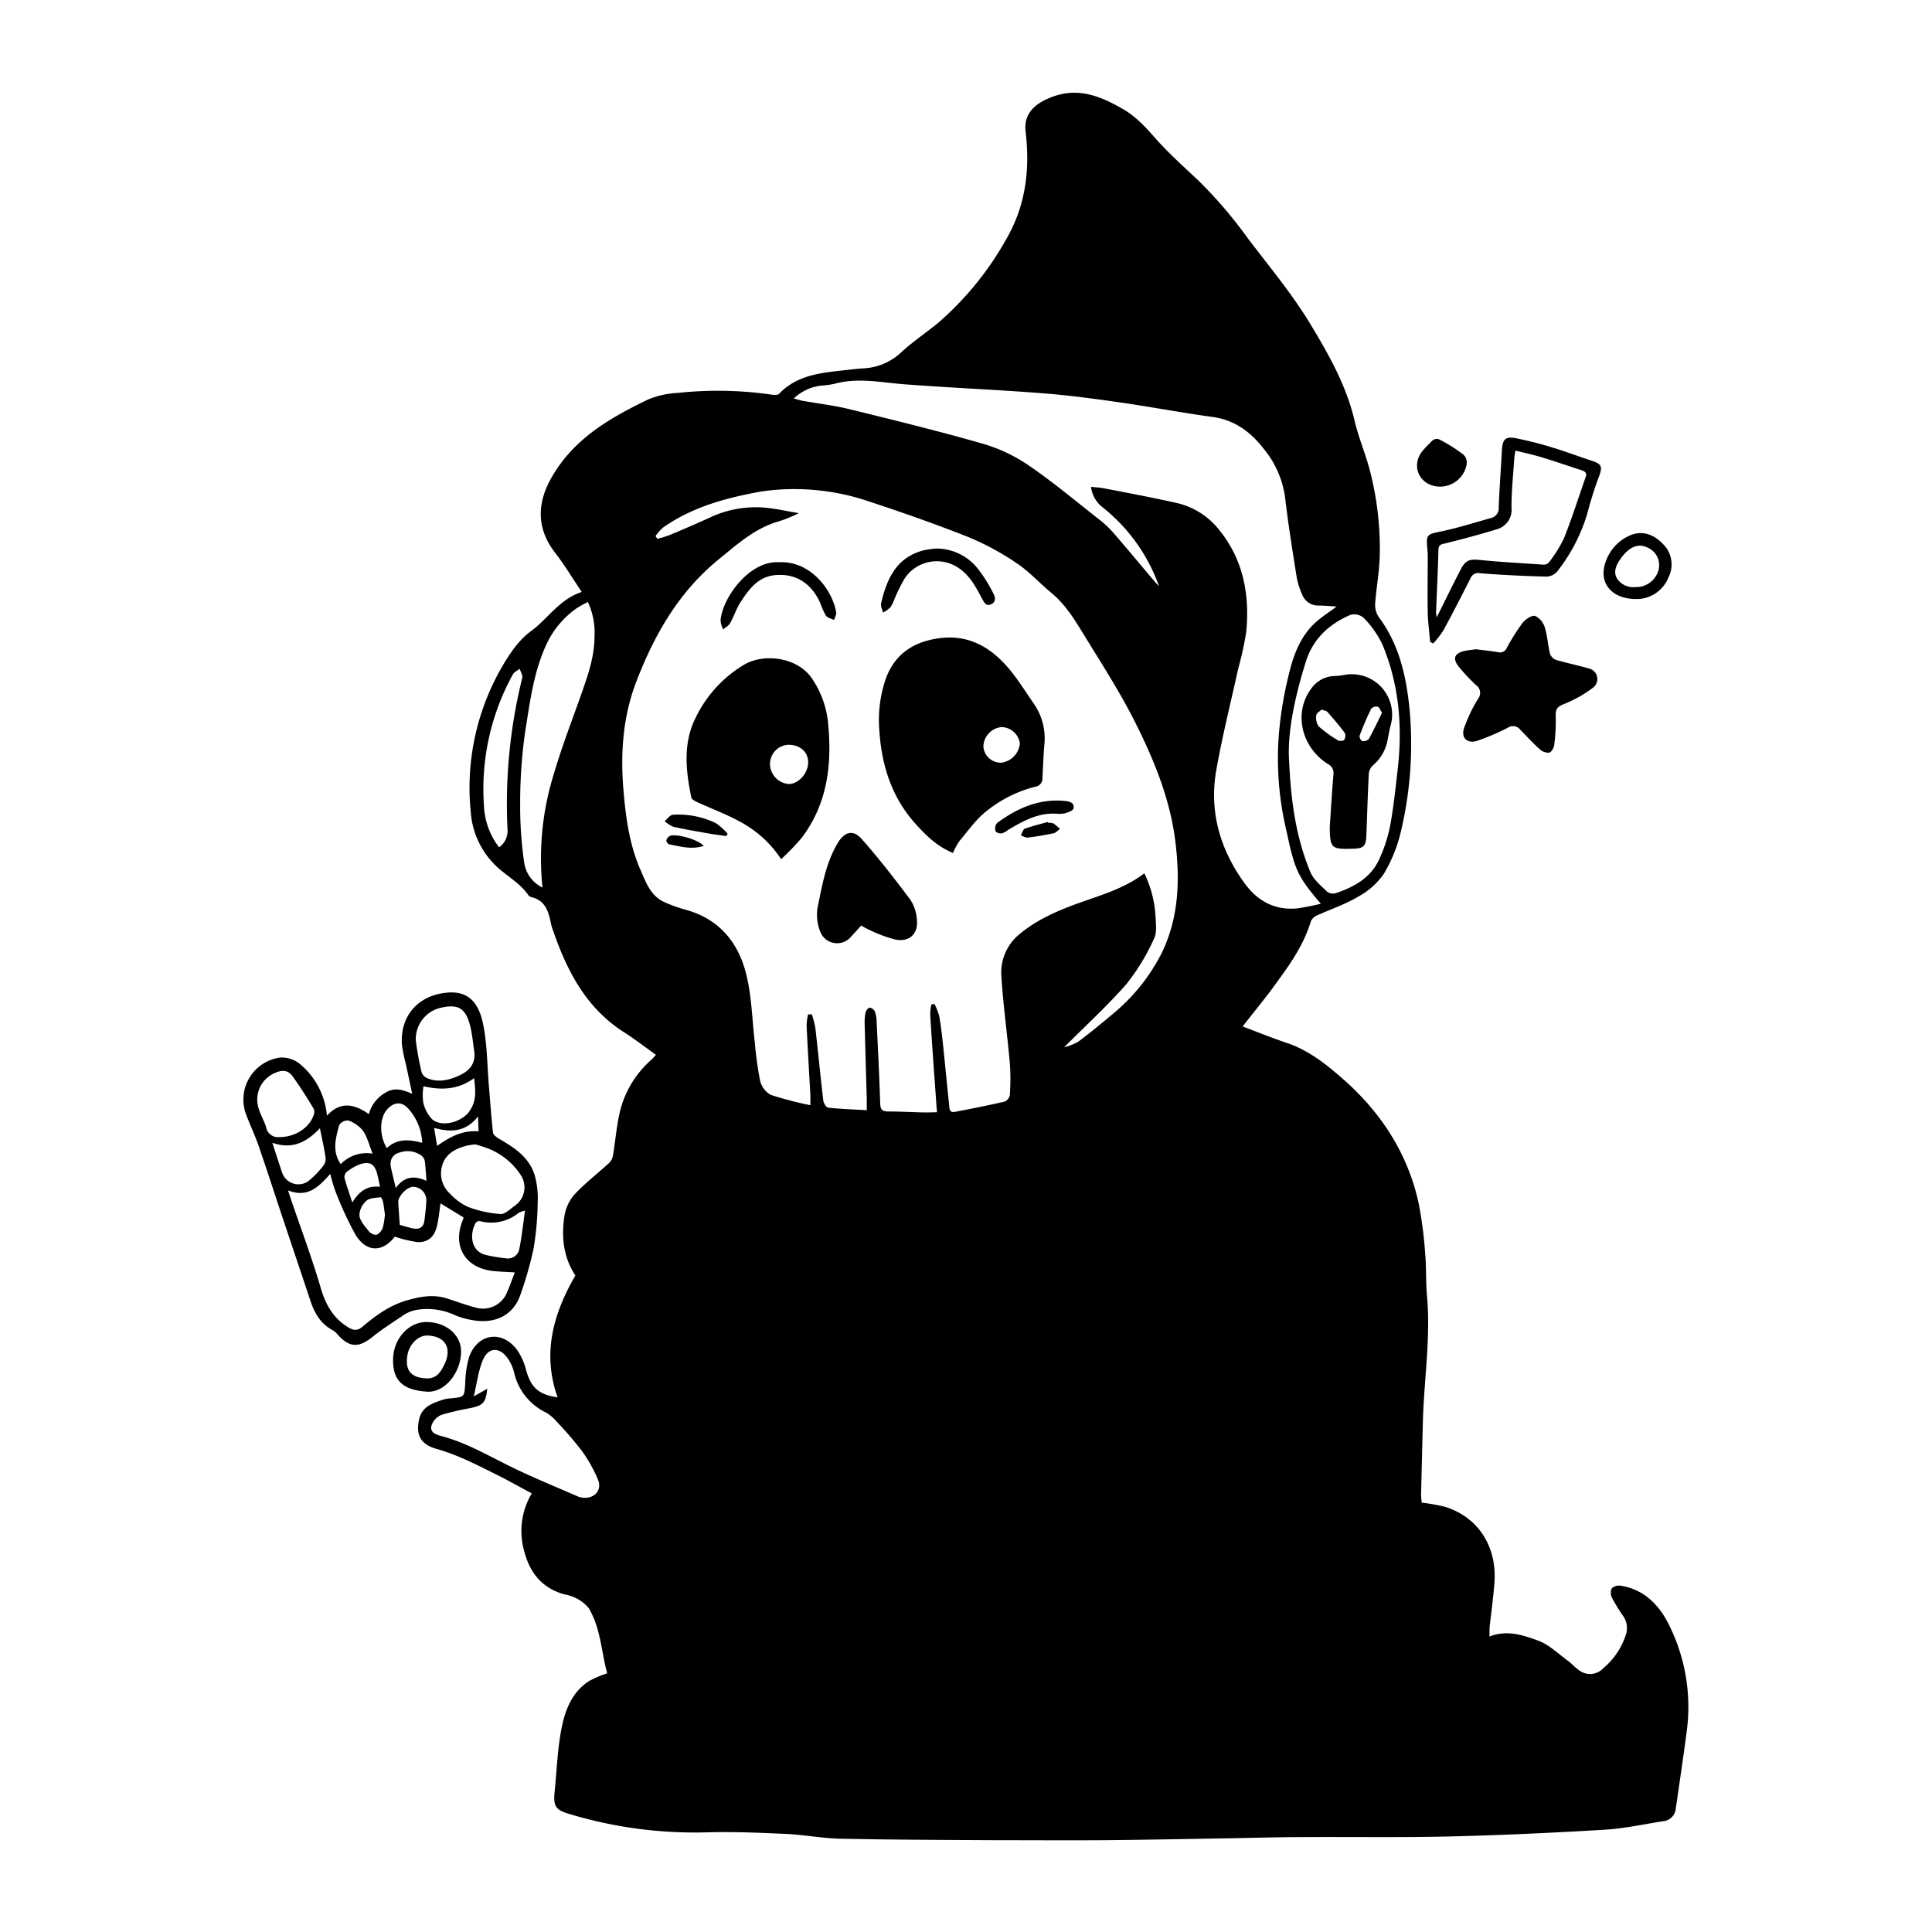 <svg xmlns="http://www.w3.org/2000/svg" viewBox="0 0 420 420"><title>s</title><path d="M270.14,223.14c3.08,1.16,6.33,2.49,9.65,3.6,4.7,1.58,8.5,4.62,12.1,7.77,8.27,7.24,14.11,16.15,16.5,27a89.53,89.53,0,0,1,1.44,11.11c.26,2.94.1,5.92.37,8.86.87,9.34-.66,18.6-.89,27.9q-.19,7.74-.38,15.49c0,.61.09,1.22.13,1.78a44,44,0,0,1,5.09.92c7.22,2.25,11.34,8.67,10.72,16.61-.24,3.06-.65,6.1-1,9.15-.08.71-.05,1.44-.08,2.44,3.85-1.51,7.36-.3,10.65.91,2.34.87,4.29,2.83,6.38,4.34.82.59,1.5,1.4,2.35,2a3.94,3.94,0,0,0,5.42-.41,15.76,15.76,0,0,0,4.92-7.42,4.6,4.6,0,0,0-.73-4,34.11,34.11,0,0,1-2.38-3.92,2.31,2.31,0,0,1,0-2,2.4,2.4,0,0,1,1.95-.55c5.57.92,8.82,4.77,10.95,9.5a39.87,39.87,0,0,1,3.43,21.76c-.75,5.79-1.62,11.56-2.45,17.33a3,3,0,0,1-2.76,2.61c-4.26.67-8.5,1.6-12.79,1.85-11.16.67-22.34,1.19-33.52,1.46-10.68.25-21.36.07-32,.14-6,0-11.93.2-17.89.29-8.46.14-16.92.31-25.38.38-7.95.06-15.9,0-23.84,0-11.13-.06-22.27-.09-33.39-.32-4-.09-8-.87-12-1.05-5.84-.26-11.7-.51-17.54-.32a94.41,94.41,0,0,1-29.38-4c-3-.87-3.54-1.69-3.22-4.8.47-4.62.61-9.31,1.51-13.84.78-4,2.29-7.91,6-10.28a26.22,26.22,0,0,1,3.92-1.67c-1.27-4.55-1.37-9.71-4-14.15a8.22,8.22,0,0,0-3-2.29,10.11,10.11,0,0,0-2.43-.75c-4.79-1.38-7.43-4.72-8.63-9.42a16,16,0,0,1,1.66-12.5c-2.55-1.36-5.06-2.78-7.64-4.07-4.25-2.11-8.45-4.31-13.09-5.61-3.5-1-4.53-3.12-3.73-6.52.65-2.74,3-3.45,5.31-4.22a7.83,7.83,0,0,1,1.69-.25c2.86-.3,2.79-.31,3-3.26a21.94,21.94,0,0,1,.87-5.81c1.87-5.05,7.1-5.8,10.35-1.52a13.32,13.32,0,0,1,2,4.43c1.06,3.79,2.68,5.36,6.86,5.95-3.38-9.5-1-18.06,3.86-26.5-2.53-3.78-3.11-8.3-2.37-12.94a9.28,9.28,0,0,1,2.19-4.67c2.3-2.46,5-4.54,7.5-6.83a3.07,3.07,0,0,0,.86-1.66c.48-2.9.73-5.85,1.33-8.72a21.87,21.87,0,0,1,7.09-12.14c.33-.3.6-.66.91-1-2.39-1.71-4.66-3.47-7.07-5-8.16-5.26-12.27-13.28-15.31-22.07a10.6,10.6,0,0,1-.48-1.64c-.49-2.56-1.27-4.88-4.23-5.58a1.3,1.3,0,0,1-.69-.49c-1.77-2.53-4.48-4-6.68-6a18.06,18.06,0,0,1-5.78-11.84,52.51,52.51,0,0,1,6.56-31.34c1.7-3,3.81-6.18,6.55-8.17,3.68-2.68,6.11-6.89,11-8.49-2-3-3.75-5.9-5.81-8.56-4-5.19-4-10.69-.69-16.42,4.86-8.45,12.73-12.9,21-16.9a19.58,19.58,0,0,1,6.46-1.4,81.31,81.31,0,0,1,20.38.39c.52.08,1.29.11,1.57-.19,3.57-3.77,8.27-4.46,13.06-5,1.87-.19,3.73-.46,5.6-.55a12.9,12.9,0,0,0,8.15-3.72c2.4-2.15,5.11-4,7.59-6a68,68,0,0,0,15-18.38c4.23-7.31,5.16-15.13,4.19-23.33-.46-3.87,1.89-6.23,6.23-7.73,5.53-1.91,10.37.17,15,2.85,2.84,1.64,5,4.05,7.14,6.49,2.83,3.17,6,6,9.12,8.94a96.21,96.21,0,0,1,10.84,12.66c4.7,6.19,9.69,12.15,13.72,18.85s7.7,13.23,9.48,20.83c.91,3.85,2.54,7.54,3.47,11.39A67.6,67.6,0,0,1,299.94,121c-.11,3.45-.75,6.88-1,10.33a4.77,4.77,0,0,0,.85,2.9c4.33,5.83,5.86,12.55,6.6,19.59a82.34,82.34,0,0,1-1.76,26.57,32.47,32.47,0,0,1-3.8,9.58,16.12,16.12,0,0,1-5.66,5c-2.75,1.64-5.86,2.68-8.79,4a2.66,2.66,0,0,0-1.39,1.26c-1.4,4.66-4,8.63-6.83,12.5C275.61,216.35,272.79,219.75,270.14,223.14Zm-94.47-2.62.83,0a22.45,22.45,0,0,1,.76,3c.6,5.25,1.1,10.51,1.72,15.75.07.57.65,1.49,1.08,1.53,2.74.29,5.5.38,8.37.55,0-.95,0-1.68,0-2.4q-.24-8.17-.46-16.35a10.26,10.26,0,0,1,.21-2.54c.09-.4.58-1,.91-1a1.47,1.47,0,0,1,1.09.83,6.55,6.55,0,0,1,.39,2.16c.29,6,.59,11.92.78,17.88.05,1.38.57,1.71,1.84,1.7,2.49,0,5,.14,7.49.2,1,0,2,0,3-.05,0-.51-.06-.73-.07-.95-.47-6.8-1-13.59-1.39-20.39a10.84,10.84,0,0,1,.25-2.1l.7-.06a14.91,14.91,0,0,1,1,2.58c.35,1.95.59,3.93.8,5.9.47,4.46.89,8.93,1.36,13.39.07.76,0,1.79,1.26,1.56,3.61-.69,7.22-1.41,10.81-2.23a2,2,0,0,0,1.13-1.42,50.09,50.09,0,0,0,0-6.93c-.56-6.32-1.45-12.62-1.84-18.95a10.75,10.75,0,0,1,3.81-9c3.86-3.25,8.47-5.24,13.2-6.93s9.78-3.13,14.07-6.4a24.58,24.58,0,0,1,2.43,9.32c.07,1.63.36,3.51-.31,4.85a46,46,0,0,1-5.94,9.82c-4.15,4.77-8.86,9.05-13.63,13.84a13.26,13.26,0,0,0,3.08-1.22c2.58-1.93,5.09-4,7.54-6.06a41.31,41.31,0,0,0,10.59-13.19c3.75-7.69,4-15.86,3-24.15-1.12-9.21-4.58-17.7-8.67-25.87-3.21-6.42-7.12-12.51-10.89-18.64-2.12-3.46-4.18-7-7.41-9.66-2.54-2.09-4.77-4.6-7.48-6.41a57.79,57.79,0,0,0-10.6-5.74c-7.37-2.92-14.87-5.53-22.39-8a50.45,50.45,0,0,0-18.64-2.31,41,41,0,0,0-5.73.75c-7,1.36-13.67,3.37-19.56,7.49a10,10,0,0,0-1.65,1.88l.4.6a28.37,28.37,0,0,0,2.71-.85c3-1.27,6-2.54,9-3.93a23.44,23.44,0,0,1,13.28-1.82c1.93.27,3.84.7,5.76,1a27.8,27.8,0,0,1-4.86,1.94c-5,1.57-8.71,5-12.63,8.17-8.63,7.06-13.92,16.32-17.84,26.52-2.94,7.65-3.47,15.58-2.79,23.64.5,5.89,1.28,11.76,3.67,17.22,1.19,2.71,2.2,5.72,5.23,7.08a33.29,33.29,0,0,0,4.64,1.66c7.33,2,11.52,7.21,13.2,14.24,1.15,4.76,1.23,9.78,1.82,14.68a75.25,75.25,0,0,0,1.14,8.24,4.79,4.79,0,0,0,2.33,3.08,76.66,76.66,0,0,0,8.6,2.24c0-.91,0-1.52,0-2.13-.28-5.05-.58-10.09-.82-15.14A12.3,12.3,0,0,1,175.67,220.52ZM172.56,86.63c.84.22,1.37.4,1.92.5,3.35.59,6.75,1,10.05,1.79,9.81,2.41,19.63,4.81,29.34,7.6a35.12,35.12,0,0,1,9.91,4.76c5.14,3.52,9.93,7.54,14.84,11.39a23,23,0,0,1,3.15,2.85c3.13,3.6,6.17,7.27,9.25,10.91.29.35.63.66.94,1a38.23,38.23,0,0,0-12.51-17.34,6.66,6.66,0,0,1-2.28-4.26c1.08.12,2,.16,2.85.33,5.23,1,10.47,2,15.68,3.16a16.39,16.39,0,0,1,9.34,5.88c5.24,6.45,6.65,14.05,5.89,22.1a67.69,67.69,0,0,1-1.74,8c-1.61,7.31-3.43,14.58-4.75,21.94-1.65,9.14.78,17.47,6.21,24.89,2.8,3.82,6.63,5.84,11.48,5.33a51.34,51.34,0,0,0,5-1c-4.26-5-5.2-6.67-6.41-11.22-.45-1.69-.77-3.42-1.18-5.14a67.74,67.74,0,0,1-1.56-20,80.63,80.63,0,0,1,2.1-13.08c1-4.3,2.46-8.55,5.88-11.68,1.31-1.2,2.84-2.16,4.61-3.49-1.52-.09-2.64-.2-3.76-.21a3.76,3.76,0,0,1-3.75-2.43,17,17,0,0,1-1.17-3.71c-.91-5.77-1.85-11.55-2.52-17.35a21.07,21.07,0,0,0-4.67-10.61c-2.82-3.64-6.3-6.24-11.11-6.9-6.75-.92-13.45-2.2-20.19-3.17-5.67-.81-11.35-1.58-17.06-2-9.9-.77-19.83-1.17-29.73-1.93-5.08-.39-10.13-1.52-15.22-.1a20,20,0,0,1-2.69.38A10.27,10.27,0,0,0,172.56,86.63Zm107.69,78.93c.42,9.58,1.72,17,4.6,24,.69,1.67,2.34,3,3.69,4.32a2.22,2.22,0,0,0,1.9.27c4-1.36,7.64-3.38,9.44-7.47a32.12,32.12,0,0,0,2.31-7.09c.76-4.12,1.2-8.3,1.67-12.46,1.05-9.28.28-18.38-3.35-27.06a21.84,21.84,0,0,0-4.08-5.78,3.14,3.14,0,0,0-2.86-.62c-4.65,2-8.14,5.2-9.71,10.23C281.45,151.63,279.81,159.42,280.25,165.56ZM103,303.55l2.93-1.64c-.33,3-.89,3.59-3.54,4.17a59.5,59.5,0,0,0-6.43,1.5,3.87,3.87,0,0,0-2.09,2.13c-.6,1.67.91,2.17,2.09,2.48,5.71,1.51,10.71,4.57,16,7.1,4.53,2.17,9.18,4.07,13.79,6.08a3.52,3.52,0,0,0,1.16.23c2.38.16,4-1.72,3.1-3.91a30.93,30.93,0,0,0-3.55-6.32,75.45,75.45,0,0,0-5.44-6.31,8.93,8.93,0,0,0-2.26-1.95,12.81,12.81,0,0,1-7-8.73,9.4,9.4,0,0,0-1.38-3.08c-1.76-2.51-4.18-2.48-5.38.31C104,297.94,103.7,300.57,103,303.55ZM127.8,130.87a25.46,25.46,0,0,0-2.59,1.46,19.86,19.86,0,0,0-6.22,7.33c-2.95,6.12-3.76,12.82-4.82,19.39A108.54,108.54,0,0,0,113.08,175a83.64,83.64,0,0,0,.85,12.34,7.2,7.2,0,0,0,4,5.61,61.69,61.69,0,0,1,2.39-24.45c1.81-6.19,4.16-12.22,6.3-18.31,1.34-3.81,2.6-7.63,2.62-11.72A15.93,15.93,0,0,0,127.8,130.87ZM108.5,184.2a4.36,4.36,0,0,0,1.83-3.9,113.71,113.71,0,0,1,3.2-32.92c.14-.58-.36-1.32-.56-2-.51.42-1.21.73-1.5,1.27A51.56,51.56,0,0,0,105.2,175,15.87,15.87,0,0,0,108.5,184.2Z"/><path d="M71.07,242.54c3-3.25,6-2.52,9.12-.34a7.58,7.58,0,0,1,3.6-4.66c1.9-1.19,3.69-.69,5.82.24-.49-2.32-.94-4.39-1.38-6.46a33.57,33.57,0,0,1-.85-4.15c-.46-6.19,3.37-10.67,9.51-11.35,4.1-.46,6.79,1.2,8,6.19,1,4.42,1,9.11,1.36,13.69.3,3.5.54,7,.92,10.5.06.49.74,1,1.26,1.33,3.35,1.92,6.58,4,7.8,7.92a18.58,18.58,0,0,1,.66,6,65.18,65.18,0,0,1-.9,10,78.53,78.53,0,0,1-2.79,9.83c-1.64,5-6,6.6-10.74,5.66a16.07,16.07,0,0,1-3.75-1.12,14.2,14.2,0,0,0-8.49-1,7.83,7.83,0,0,0-2.87,1.34c-2.17,1.43-4.36,2.86-6.39,4.48-3,2.42-5,2.34-7.61-.57a4.11,4.11,0,0,0-1-.88c-2.65-1.39-4-3.76-4.89-6.48-2-6-4-11.94-6-17.91-1.74-5.21-3.42-10.45-5.22-15.65-.79-2.3-1.85-4.51-2.71-6.79a9.22,9.22,0,0,1,7.39-12.46,6.27,6.27,0,0,1,4.19,1.33A16.43,16.43,0,0,1,71.07,242.54Zm40.85,34.07c-1.78-.12-3.36-.14-4.93-.33-5.94-.73-8.67-5.44-6.4-11a5.62,5.62,0,0,0,.18-.62l-5-3.06c-.28,1.83-.41,3.53-.83,5.15-.58,2.22-2,3.38-4.19,3.27a27.81,27.81,0,0,1-4.92-1.18c-2.66,3.45-6.19,3.49-8.59-.49A76,76,0,0,1,72.93,259a34.05,34.05,0,0,1-1.13-3.81c-2.51,2.82-4.93,5.31-9.19,3.58.33,1,.51,1.57.71,2.14,2.15,6.33,4.51,12.6,6.38,19,1.06,3.61,2.63,6.51,5.85,8.55,1.21.77,2.1.91,3.19,0,2.91-2.44,5.9-4.67,9.68-5.76,3-.86,5.83-1.38,8.83-.4,2.1.68,4.19,1.45,6.33,2a5.62,5.62,0,0,0,6.45-2.92C110.74,279.82,111.29,278.22,111.92,276.61Zm-8.6-27.83a18.05,18.05,0,0,0-1.87.28c-2.46.65-4.66,1.79-5.35,4.43a5.89,5.89,0,0,0,1.67,5.95,12.67,12.67,0,0,0,3.94,2.92,24.88,24.88,0,0,0,7.07,1.56c1,.07,2.15-1.1,3.15-1.82a4.83,4.83,0,0,0,1.29-6.63,15,15,0,0,0-7-5.75A27.25,27.25,0,0,0,103.32,248.78Zm-.21-20.12c-.27-1.79-.42-3.6-.83-5.36-1-4.17-2.63-5.16-6.74-4.15a7,7,0,0,0-5.15,7,62.1,62.1,0,0,0,1.28,7,2.2,2.2,0,0,0,1.21,1.24c2.37,1,4.69.44,6.9-.56S103.4,231.32,103.11,228.66ZM60.78,247.19c3.36,0,6.31-1.95,7.31-4.52a2.17,2.17,0,0,0,.14-1.58c-1.49-2.45-3-4.89-4.69-7.2-.89-1.23-2.21-1.34-3.65-.68a6.25,6.25,0,0,0-3.69,7.66c.41,1.46,1.25,2.79,1.67,4.25A2.61,2.61,0,0,0,60.78,247.19Zm8.77-1.93c-2.88,3.05-6,4.69-10.34,3.17.75,2.32,1.4,4.35,2.08,6.37a3.74,3.74,0,0,0,5.7,2,20.2,20.2,0,0,0,3.4-3.51,2.42,2.42,0,0,0,.37-1.74C70.45,249.51,70,247.52,69.55,245.26Zm44.59,17.91a6.18,6.18,0,0,0-1.38.49,9.41,9.41,0,0,1-8.46,1.79,1.08,1.08,0,0,0-.93.46c-1.37,2.57-.92,6.08,2.14,6.88a35.36,35.36,0,0,0,4.49.76,2.5,2.5,0,0,0,2.9-2.09C113.44,268.83,113.71,266.14,114.14,263.17Zm-11.07-28.78c-3.51,2.53-7.14,2.65-11,1.75A11.6,11.6,0,0,0,92,239.6a7.66,7.66,0,0,0,2,3.77c2.18,1.75,6.35.55,8-1.73S103.37,237.09,103.07,234.39ZM91.79,248.45a11.9,11.9,0,0,0-3.14-7.56c-1.36-1.42-2.88-1.32-4.3.08-1.86,1.83-2,5.74-.26,8.61C86.34,247.47,89,247.68,91.79,248.45ZM81,250.79c-.75-1.87-1.14-3.6-2.07-4.95a7.17,7.17,0,0,0-3.19-2.26,2.26,2.26,0,0,0-2,1c-.75,2.79-1.61,5.67.33,8.49A7.86,7.86,0,0,1,81,250.79Zm5.89,15.48c.85.23,1.81.56,2.8.76,1.37.29,2.37-.13,2.57-1.66s.35-2.8.42-4.21A2.93,2.93,0,0,0,89.84,258c-1.37,0-3.34,2.07-3.26,3.39C86.67,263,86.79,264.53,86.91,266.27Zm5.83-9.55c-.13-1.62-.2-3-.39-4.4a2,2,0,0,0-.76-1.13,5.08,5.08,0,0,0-4.53-.69c-1.74.4-2.46,1.73-2,3.54.29,1.3.61,2.6,1,4.23C87.83,255.73,90.06,255.49,92.74,256.72ZM82.62,258c-.24-1.08-.41-2-.63-2.82-.52-2-1.46-2.72-3.52-2.15a10.88,10.88,0,0,0-3.06,1.7,1.53,1.53,0,0,0-.53,1.3c.45,1.71,1.05,3.37,1.71,5.38C78.13,258.9,79.93,257.69,82.62,258Zm1.06,6c-.15-1-.25-1.93-.43-2.81-.07-.35-.39-.95-.51-.93-1.07.17-2.4.15-3.1.79a4.42,4.42,0,0,0-1.51,3.2c.15,1.22,1.23,2.37,2.06,3.42a2.06,2.06,0,0,0,1.68.76,2.67,2.67,0,0,0,1.34-1.54A16.09,16.09,0,0,0,83.68,263.94Zm20.25-21.3c-2.73,3.45-5.94,3.48-9.56,2.5.23,1.34.42,2.52.66,3.91,2.8-2,5.56-3.43,9-3.17Z"/><path d="M320.83,141.14c1.56.2,3.2.36,4.82.64a1.63,1.63,0,0,0,1.92-.94A45.18,45.18,0,0,1,331,135.4c.62-.79,2-1.7,2.72-1.5a4,4,0,0,1,2.1,2.5c.58,1.82.67,3.8,1.12,5.67a2.27,2.27,0,0,0,1.27,1.37c2.39.71,4.84,1.19,7.23,1.89a2.35,2.35,0,0,1,.85,4.18,27.52,27.52,0,0,1-6.3,3.55c-1.42.56-1.86,1.1-1.79,2.6a41.24,41.24,0,0,1-.32,6.28c-.07.62-.61,1.57-1.08,1.68a2.77,2.77,0,0,1-2.06-.73c-1.51-1.36-2.9-2.86-4.31-4.33a2,2,0,0,0-2.69-.33,51.81,51.81,0,0,1-6.4,2.75c-2.26.81-3.79-.45-3.07-2.69a32.76,32.76,0,0,1,3.05-6.38,2.07,2.07,0,0,0-.48-3,39.72,39.72,0,0,1-3.73-4c-1.39-1.75-.93-2.88,1.24-3.4C319.16,141.34,320,141.27,320.83,141.14Z"/><path d="M310.9,139.54c-.18-2.13-.48-4.26-.52-6.39-.08-3.91,0-7.83,0-11.75,0-.62,0-1.25-.07-1.87-.31-3.43-.22-3.33,3.24-4.06s7-1.86,10.49-2.83a2.19,2.19,0,0,0,1.77-2.32c.15-4.14.47-8.27.69-12.4.13-2.38.72-3.09,3-2.66a78.59,78.59,0,0,1,8.22,2.1c2.77.83,5.47,1.88,8.22,2.77,2.3.75,2.48,1.28,1.64,3.53-1,2.6-1.79,5.27-2.52,8a37.76,37.76,0,0,1-6.55,12.59,3.22,3.22,0,0,1-2.3,1.1c-4.81-.13-9.63-.35-14.44-.73a1.78,1.78,0,0,0-2.1,1.12c-1.93,3.79-3.87,7.58-5.9,11.32a21,21,0,0,1-2.2,2.82Zm1.43-5.34c1.83-3.67,3.49-7.09,5.24-10.45,1.07-2.06,2-2.26,4.31-2,4.52.45,9.05.68,13.58,1a1.53,1.53,0,0,0,1.2-.42A28,28,0,0,0,340,117c1.75-4.37,3.15-8.87,4.72-13.31.37-1-.31-1.27-1.05-1.51-2.81-.91-5.6-1.88-8.42-2.74-1.87-.56-3.79-1-5.79-1.48a14.21,14.21,0,0,0-.25,1.44c-.24,3.67-.64,7.36-.62,11a4.38,4.38,0,0,1-3.34,4.7c-3.61,1.13-7.28,2.08-10.95,3-.87.23-1.57.19-1.6,1.45-.1,4.54-.34,9.07-.52,13.61A8.21,8.21,0,0,0,312.33,134.2Z"/><path d="M92.8,287.39c4.28.07,7.5,2.88,7.44,6.5-.06,4.6-3.61,8.9-7.38,8.65-5.12-.33-7.63-2.26-7.4-7.37C85.65,290.89,88.93,287.32,92.8,287.39Zm.09,2.94c-1.92-.05-3.87,1.83-4.3,4.15-.62,3.4.72,5.07,4.19,5.17,2.35.06,3.19-1.68,4-3.4C98.23,292.84,96.63,290.43,92.89,290.33Z"/><path d="M355.12,130.22a14.33,14.33,0,0,1-1.65-.22c-3.79-.8-5.7-3.84-4.53-7.51a9.66,9.66,0,0,1,5.45-6.12c2.72-1.13,5.22-.16,7.23,2a6.19,6.19,0,0,1,1.1,7.12,7.45,7.45,0,0,1-6.38,4.72C356.06,130.23,355.78,130.21,355.12,130.22Zm.46-2.6a5,5,0,0,0,5-3.84,4.12,4.12,0,0,0-2.43-4.74c-2-1-4-.18-5.83,2.41-.93,1.31-1.65,2.81-.82,4.27A4.21,4.21,0,0,0,355.58,127.62Z"/><path d="M313.18,105.79c-3.61.06-6-3-4.83-6.24.52-1.43,1.89-2.57,3-3.74a1.53,1.53,0,0,1,1.41-.34,32.15,32.15,0,0,1,5.37,3.37c1.1,1,.79,2.53.12,3.82A5.91,5.91,0,0,1,313.18,105.79Z"/><path d="M207.17,185.42c-3.37-1.37-5.77-3.7-8-6.17-5.26-5.76-7.5-12.72-8-20.36a27.59,27.59,0,0,1,1.41-11.39c1.95-5.27,5.89-7.88,11.2-8.7,7.36-1.13,12.52,2.49,16.7,8,1.46,1.95,2.77,4,4.14,6a13.19,13.19,0,0,1,2.44,8.84c-.23,2.48-.31,5-.44,7.48a1.81,1.81,0,0,1-1.56,1.91,27.43,27.43,0,0,0-10.45,5.18c-2.33,1.77-4.09,4.31-6,6.58A14.57,14.57,0,0,0,207.17,185.42Zm10.61-27.36a4.35,4.35,0,0,0-4,4.28,3.8,3.8,0,0,0,3.93,3.46,4.64,4.64,0,0,0,4-4.19A4.12,4.12,0,0,0,217.78,158.06Z"/><path d="M169.81,186.78A24.27,24.27,0,0,0,161,178.7c-3-1.67-6.26-2.86-9.39-4.31-.51-.23-1.23-.63-1.32-1-1.21-5.91-1.87-11.86,1-17.49a27,27,0,0,1,10.61-11.48c4.21-2.39,11.23-1.6,14.48,2.88a20.79,20.79,0,0,1,3.7,10.64c.78,8.76-.37,17.13-5.92,24.35A56.6,56.6,0,0,1,169.81,186.78Zm1.51-24.87a4.19,4.19,0,0,0-3.93,4.3,4.44,4.44,0,0,0,4.09,4.23c2.13,0,4.24-2.41,4.21-4.75S173.8,161.87,171.32,161.91Z"/><path d="M187.21,201.21c-.81.89-1.48,1.65-2.17,2.39a3.94,3.94,0,0,1-6.76-1.14,10,10,0,0,1-.58-5c1-4.82,1.78-9.7,4.34-14.07,1.46-2.5,3.35-3.2,5.28-1,3.75,4.23,7.22,8.71,10.61,13.24a9,9,0,0,1,1.39,4.31c.34,3.08-1.68,4.93-4.7,4.31a30.59,30.59,0,0,1-5.08-1.84A25.91,25.91,0,0,1,187.21,201.21Z"/><path d="M169.45,122.23c6.6-.33,11.48,5.86,12.32,10.88.09.52-.29,1.11-.45,1.67-.6-.3-1.43-.46-1.77-.95a16.68,16.68,0,0,1-1.25-2.78c-2-4.4-5.49-6.5-10-6-3.52.42-5.45,3-7.21,5.7-1,1.46-1.5,3.18-2.36,4.7-.31.57-1,.93-1.51,1.38a5.4,5.4,0,0,1-.58-1.93C157,130,162.93,121.76,169.45,122.23Z"/><path d="M203.42,119.25a11.49,11.49,0,0,1,9.19,4.43,31.51,31.51,0,0,1,3.33,5.32c.46.82.64,1.83-.45,2.35s-1.52-.33-1.94-1.11c-1.47-2.75-2.88-5.53-5.79-7.15a8.39,8.39,0,0,0-11.08,2.63,41.15,41.15,0,0,0-2.06,4.09,12.08,12.08,0,0,1-1,2.16,7.07,7.07,0,0,1-1.65,1.2c-.16-.66-.56-1.38-.43-2,1.24-5.36,3.35-10.06,9.36-11.56A24.16,24.16,0,0,1,203.42,119.25Z"/><path d="M229.6,176.89c-3.95-.22-7.22,1.6-10.45,3.53a4.12,4.12,0,0,1-1.32.73,1.61,1.61,0,0,1-1.34-.35c-.24-.29-.15-.92-.05-1.37a1.52,1.52,0,0,1,.65-.76c4.3-3.11,9-5.09,14.42-4.55,1,.1,2.13.39,1.86,1.64-.1.48-1.2.84-1.91,1.06A6.75,6.75,0,0,1,229.6,176.89Z"/><path d="M157.91,181.76c-1.19-.17-2.39-.31-3.58-.52-2.65-.47-5.31-.91-7.94-1.5a6.63,6.63,0,0,1-1.9-1.23c.59-.48,1.17-1.36,1.77-1.38a18.55,18.55,0,0,1,9.39,1.83,14.22,14.22,0,0,1,2.53,2.28Z"/><path d="M227.84,178.87A2.88,2.88,0,0,1,229,179a10.9,10.9,0,0,1,1.43,1.21c-.47.32-.89.83-1.4.94q-2.82.6-5.67.94c-.45,0-1-.32-1.44-.49.29-.5.46-1.29.87-1.44,1.62-.6,3.32-1,5-1.47Z"/><path d="M153,183.88c-2.7.89-5.1.11-7.51-.32a1,1,0,0,1-.63-.83,1.46,1.46,0,0,1,.74-1C147,181.17,151.69,182.46,153,183.88Z"/><path d="M289.07,179.88c.26-3.84.48-7.69.81-11.52a2.18,2.18,0,0,0-1.25-2.29c-5.79-3.72-7.42-11.12-3.65-16.27a6.39,6.39,0,0,1,5.33-2.84,12.53,12.53,0,0,0,2-.25,8.77,8.77,0,0,1,10,11c-.31,1.14-.49,2.32-.72,3.49a9.39,9.39,0,0,1-3.1,5.15,2.89,2.89,0,0,0-.92,1.78c-.23,4.42-.36,8.84-.52,13.26-.09,2.62-.55,3.08-3.12,3.12h-.17C289.45,184.63,289.16,184.35,289.07,179.88Zm-1.77-25.63c-.39.39-1.11.77-1.14,1.2a3.33,3.33,0,0,0,.48,2.43,27.53,27.53,0,0,0,4.23,3.07c.32.2,1.18.14,1.33-.1a1.67,1.67,0,0,0,.14-1.52c-1.17-1.58-2.46-3.08-3.76-4.55C288.35,154.52,287.88,154.47,287.3,154.25Zm13.13.71c-.34-.52-.54-1.19-.92-1.32a1.55,1.55,0,0,0-1.43.43c-.93,1.91-1.77,3.88-2.52,5.87a1.32,1.32,0,0,0,.59,1.18,1.65,1.65,0,0,0,1.42-.48C298.58,158.83,299.45,156.94,300.43,155Z"/></svg>